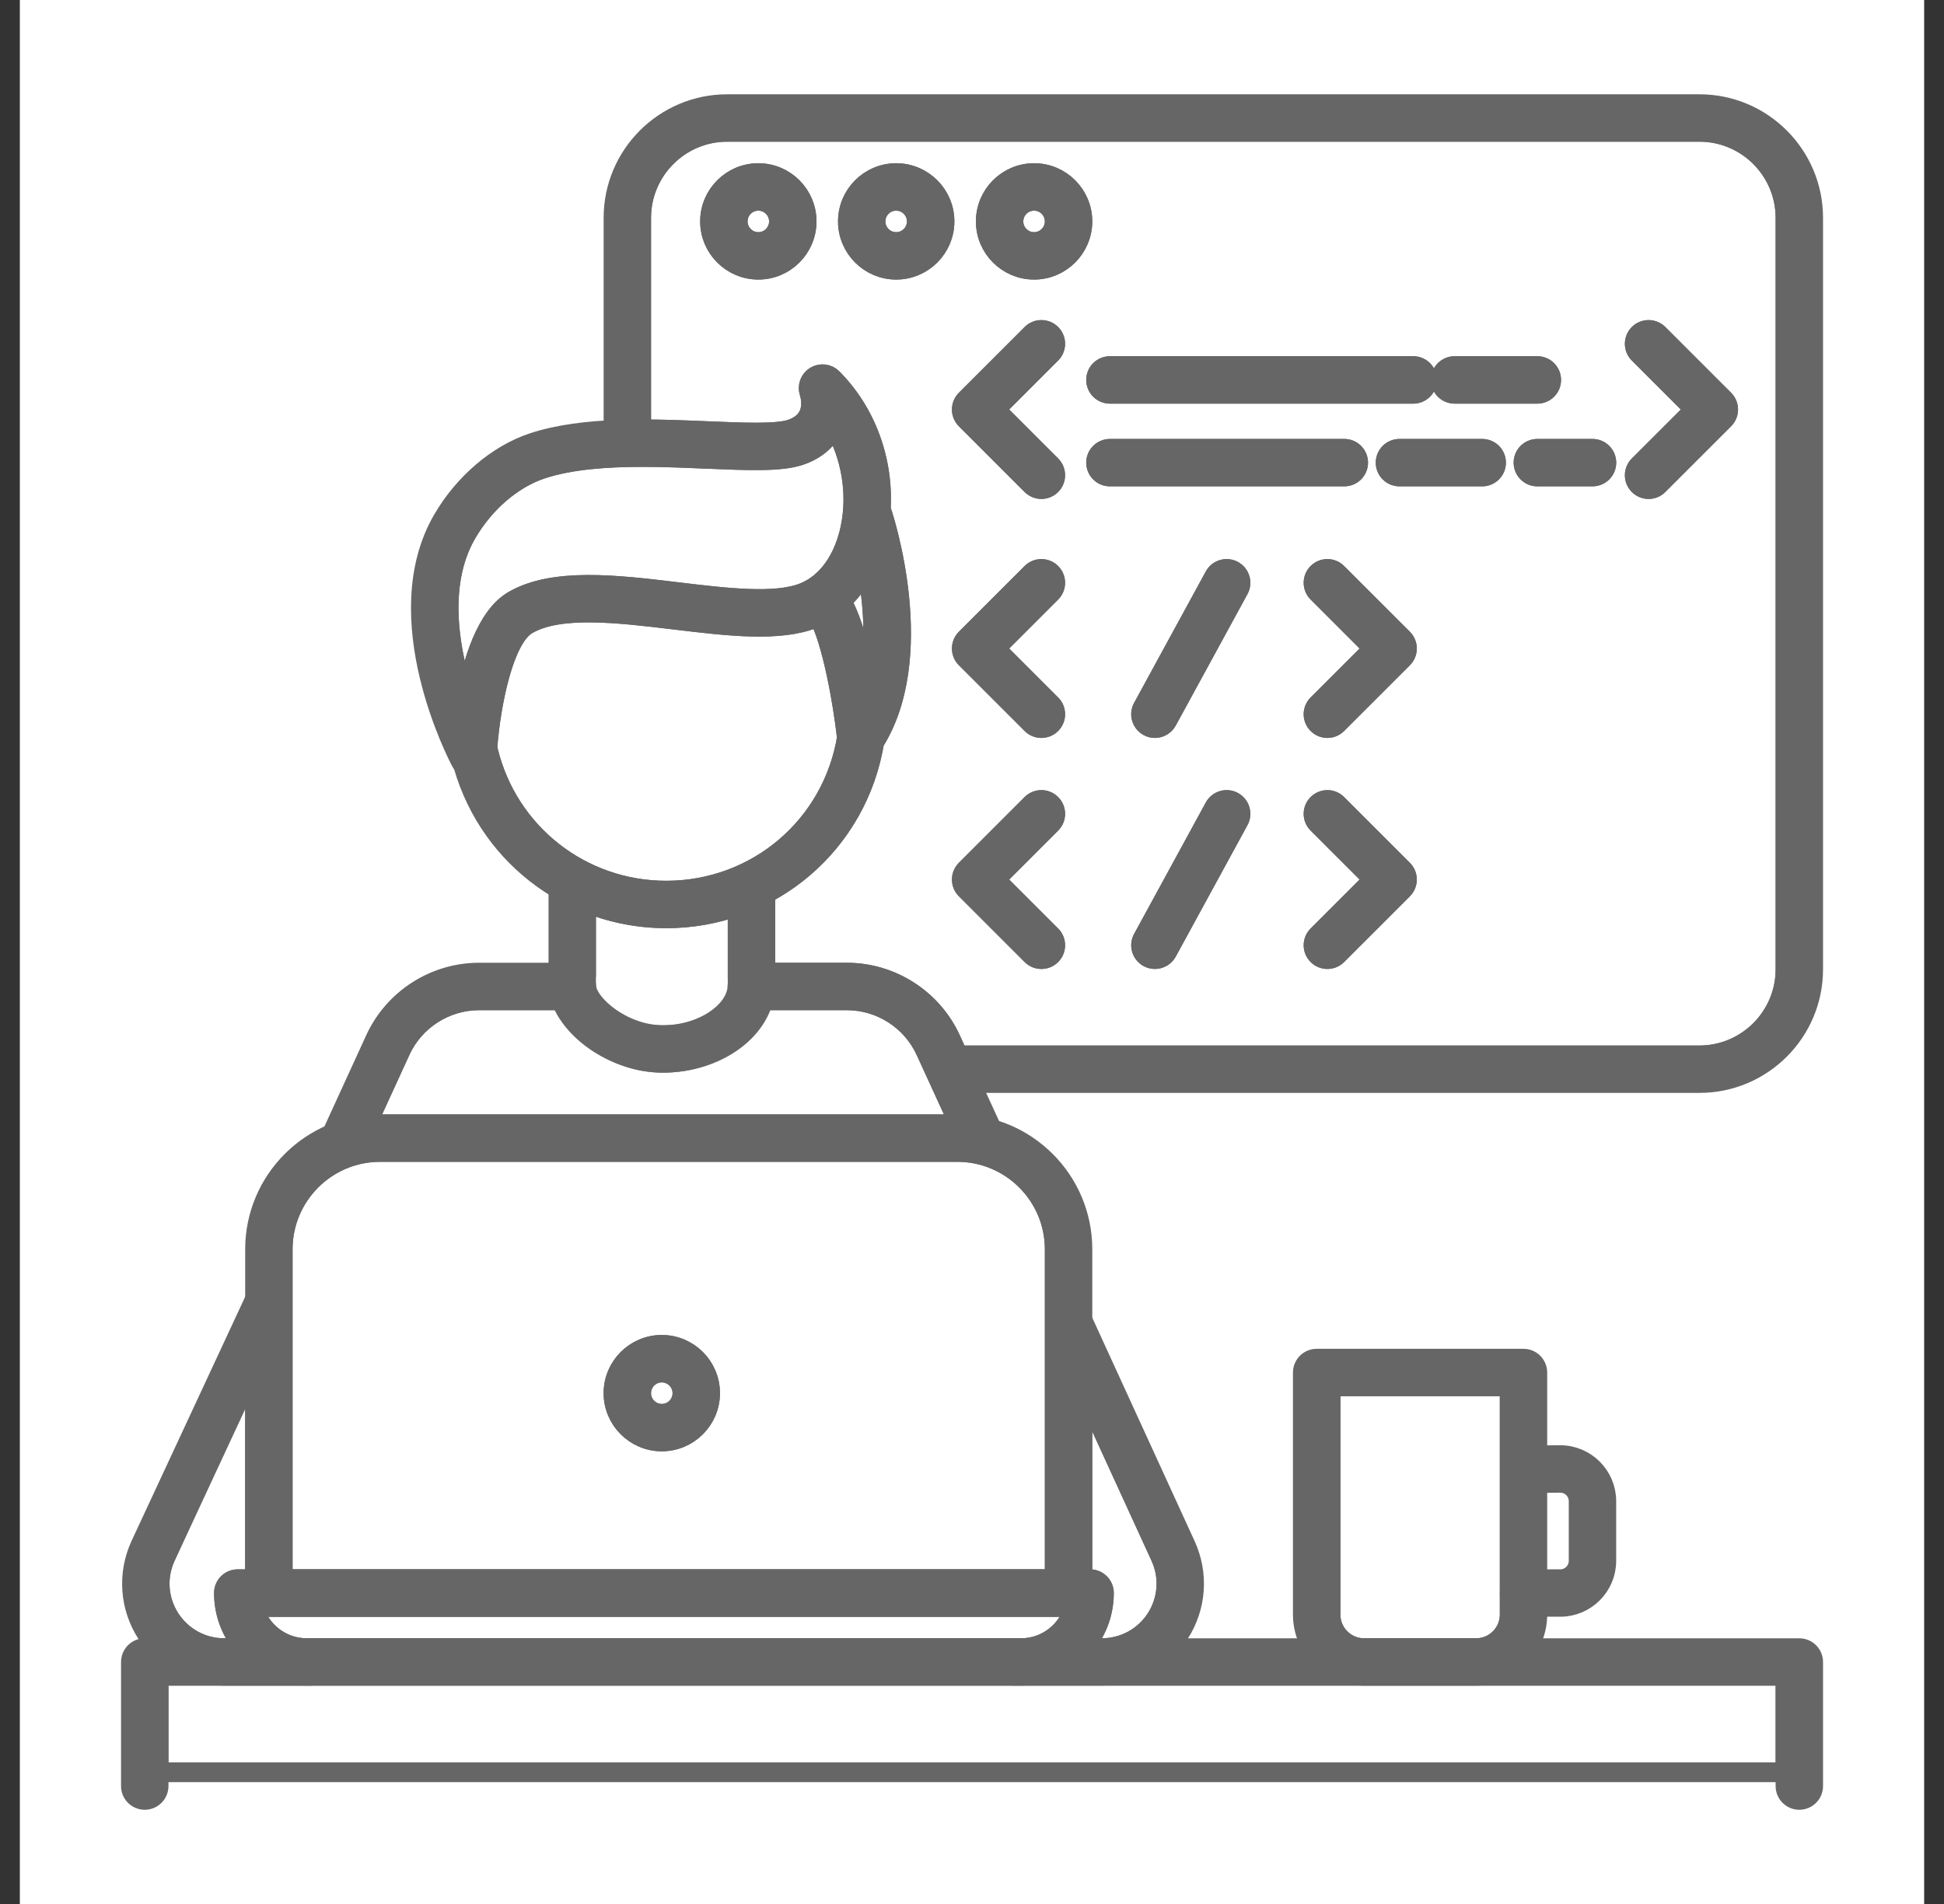 <svg width="49" height="48" viewBox="0 0 49 48" fill="none" xmlns="http://www.w3.org/2000/svg">
<rect x="0" y="0" width="49" height="48" fill="#333333" stroke="none"/>
<rect width="48" height="48" transform="translate(0.5)" fill="white"/>
<path d="M26.064 6.103C26.352 6.103 26.586 5.87 26.586 5.582C26.586 5.294 26.352 5.061 26.064 5.061C25.776 5.061 25.543 5.294 25.543 5.582C25.543 5.87 25.776 6.103 26.064 6.103Z" fill="white" stroke="#666666" stroke-width="0.5"/>
<path d="M21.203 15.149C21.512 15.691 21.727 16.59 21.862 17.335C22.122 16.293 22.001 15.112 21.843 14.27C21.678 14.618 21.462 14.914 21.203 15.149Z" fill="white" stroke="#666666" stroke-width="0.5"/>
<path d="M17.836 10.871C18.73 10.909 19.574 10.945 19.937 10.824C20.575 10.611 20.454 10.056 20.402 9.89C20.353 9.738 20.415 9.57 20.552 9.487C20.689 9.404 20.865 9.424 20.978 9.537C21.839 10.398 22.28 11.633 22.197 12.866C22.207 12.884 22.221 12.9 22.228 12.92C22.277 13.068 23.405 16.53 22.035 18.708C21.755 20.398 20.712 21.778 19.288 22.53V24.522H21.346C22.469 24.522 23.498 25.182 23.966 26.203L24.151 26.608C24.152 26.608 24.153 26.608 24.154 26.608H42.836C44.033 26.608 45.006 25.634 45.006 24.438V5.492C45.006 4.296 44.033 3.322 42.836 3.322H18.33C17.134 3.322 16.16 4.296 16.16 5.492V10.826C16.739 10.825 17.312 10.849 17.836 10.871ZM31.224 20.683L29.416 23.997C29.353 24.112 29.234 24.178 29.111 24.178C29.053 24.178 28.995 24.163 28.945 24.135C28.776 24.043 28.714 23.832 28.806 23.664L30.613 20.35C30.706 20.182 30.916 20.119 31.085 20.211C31.253 20.303 31.316 20.515 31.224 20.683ZM31.224 14.858L29.416 18.172C29.353 18.288 29.234 18.353 29.111 18.353C29.053 18.353 28.995 18.339 28.945 18.311C28.776 18.219 28.714 18.008 28.806 17.839L30.613 14.525C30.706 14.357 30.916 14.295 31.085 14.387C31.253 14.479 31.316 14.69 31.224 14.858ZM35.36 22.419L33.703 24.076C33.636 24.144 33.547 24.178 33.458 24.178C33.369 24.178 33.28 24.144 33.212 24.076C33.076 23.94 33.076 23.72 33.212 23.584L34.623 22.173L33.212 20.762C33.076 20.627 33.076 20.407 33.212 20.271C33.348 20.135 33.568 20.135 33.703 20.271L35.36 21.928C35.425 21.993 35.462 22.081 35.462 22.173C35.462 22.219 35.453 22.264 35.436 22.306C35.418 22.349 35.393 22.387 35.36 22.419ZM35.36 16.595L33.703 18.251C33.636 18.319 33.547 18.353 33.458 18.353C33.369 18.353 33.28 18.319 33.212 18.251C33.076 18.116 33.076 17.896 33.212 17.76L34.623 16.349L33.212 14.938C33.076 14.802 33.076 14.582 33.212 14.446C33.348 14.31 33.568 14.31 33.703 14.446L35.36 16.103C35.496 16.239 35.496 16.459 35.36 16.595ZM37.36 12.011H35.275C35.083 12.011 34.927 11.855 34.927 11.663C34.927 11.471 35.083 11.316 35.275 11.316H37.36C37.552 11.316 37.708 11.471 37.708 11.663C37.708 11.855 37.552 12.011 37.36 12.011ZM41.308 8.912C41.173 8.777 41.173 8.557 41.308 8.421C41.444 8.285 41.664 8.285 41.8 8.421L43.457 10.078C43.593 10.214 43.593 10.434 43.457 10.569L41.8 12.226C41.732 12.294 41.643 12.328 41.554 12.328C41.465 12.328 41.376 12.294 41.308 12.226C41.173 12.091 41.173 11.871 41.308 11.735L42.72 10.324L41.308 8.912ZM40.488 11.663C40.488 11.855 40.332 12.011 40.141 12.011H38.75C38.558 12.011 38.403 11.855 38.403 11.663C38.403 11.471 38.558 11.316 38.75 11.316H40.141C40.332 11.316 40.488 11.471 40.488 11.663ZM36.665 9.23H38.75C38.942 9.23 39.098 9.386 39.098 9.578C39.098 9.77 38.942 9.926 38.75 9.926H36.665C36.473 9.926 36.318 9.77 36.318 9.578C36.318 9.386 36.473 9.23 36.665 9.23ZM27.977 9.23H35.623C35.814 9.23 35.97 9.386 35.97 9.578C35.97 9.77 35.814 9.926 35.623 9.926H27.977C27.785 9.926 27.629 9.77 27.629 9.578C27.629 9.386 27.785 9.23 27.977 9.23ZM27.977 11.316H33.885C34.077 11.316 34.232 11.471 34.232 11.663C34.232 11.855 34.077 12.011 33.885 12.011H27.977C27.785 12.011 27.629 11.855 27.629 11.663C27.629 11.471 27.785 11.316 27.977 11.316ZM26.065 4.365C26.736 4.365 27.282 4.911 27.282 5.581C27.282 6.252 26.736 6.798 26.065 6.798C25.394 6.798 24.849 6.252 24.849 5.581C24.849 4.911 25.394 4.365 26.065 4.365ZM24.346 10.078L26.003 8.421C26.139 8.285 26.359 8.285 26.495 8.421C26.631 8.557 26.631 8.777 26.495 8.912L25.084 10.324L26.495 11.735C26.631 11.871 26.631 12.091 26.495 12.226C26.427 12.294 26.338 12.328 26.249 12.328C26.16 12.328 26.071 12.294 26.003 12.226L24.346 10.569C24.211 10.434 24.211 10.214 24.346 10.078ZM24.346 16.103L26.003 14.446C26.139 14.31 26.359 14.31 26.495 14.446C26.631 14.582 26.631 14.802 26.495 14.938L25.084 16.349L26.495 17.76C26.631 17.896 26.631 18.116 26.495 18.251C26.427 18.319 26.338 18.353 26.249 18.353C26.16 18.353 26.071 18.319 26.003 18.251L24.346 16.595C24.211 16.459 24.211 16.239 24.346 16.103ZM24.346 21.928L26.003 20.271C26.139 20.135 26.359 20.135 26.495 20.271C26.631 20.407 26.631 20.627 26.495 20.762L25.084 22.173L26.495 23.584C26.631 23.72 26.631 23.94 26.495 24.076C26.427 24.144 26.338 24.178 26.249 24.178C26.16 24.178 26.071 24.144 26.003 24.076L24.346 22.419C24.281 22.354 24.245 22.265 24.245 22.173C24.245 22.081 24.281 21.993 24.346 21.928ZM22.59 4.365C23.26 4.365 23.806 4.911 23.806 5.581C23.806 6.252 23.26 6.798 22.59 6.798C21.919 6.798 21.373 6.252 21.373 5.581C21.373 4.911 21.919 4.365 22.59 4.365ZM19.114 4.365C19.785 4.365 20.331 4.911 20.331 5.581C20.331 6.252 19.785 6.798 19.114 6.798C18.444 6.798 17.898 6.252 17.898 5.581C17.898 4.911 18.444 4.365 19.114 4.365Z" fill="white" stroke="#666666" stroke-width="0.5"/>
<path d="M21.348 18.601C21.245 17.676 20.974 16.168 20.629 15.534C20.592 15.552 20.557 15.573 20.519 15.588C19.642 15.938 18.365 15.784 17.013 15.622C15.583 15.45 14.105 15.272 13.291 15.745C12.693 16.092 12.369 17.748 12.285 18.845C12.291 18.874 12.296 18.903 12.303 18.932C12.808 21.006 14.654 22.455 16.792 22.455C19.066 22.455 20.976 20.837 21.348 18.601Z" fill="white" stroke="#666666" stroke-width="0.5"/>
<path d="M16.681 35.644C16.969 35.644 17.203 35.411 17.203 35.123C17.203 34.835 16.969 34.602 16.681 34.602C16.394 34.602 16.16 34.835 16.16 35.123C16.16 35.411 16.394 35.644 16.681 35.644Z" fill="white" stroke="#666666" stroke-width="0.5"/>
<path d="M24.131 28.345C24.149 28.345 24.166 28.347 24.184 28.347L23.334 26.492C22.978 25.717 22.198 25.217 21.346 25.217H19.138C18.925 26.112 17.918 26.792 16.707 26.792C15.517 26.792 14.529 25.997 14.29 25.217H12.08C11.227 25.217 10.447 25.717 10.092 26.492L9.234 28.364C9.348 28.352 9.463 28.345 9.579 28.345H24.131Z" fill="white" stroke="#666666" stroke-width="0.5"/>
<path d="M14.688 25.072C14.688 25.493 15.681 26.098 16.708 26.098C17.672 26.098 18.647 25.648 18.647 24.981C18.647 24.883 18.634 24.753 18.594 24.619V22.839C18.03 23.04 17.424 23.151 16.793 23.151C16.08 23.151 15.398 23.007 14.771 22.75V24.584C14.694 24.825 14.688 24.952 14.688 25.072Z" fill="white" stroke="#666666" stroke-width="0.5"/>
<path d="M19.115 6.103C19.403 6.103 19.636 5.87 19.636 5.582C19.636 5.294 19.403 5.061 19.115 5.061C18.827 5.061 18.594 5.294 18.594 5.582C18.594 5.87 18.827 6.103 19.115 6.103Z" fill="white" stroke="#666666" stroke-width="0.5"/>
<path d="M22.588 6.103C22.876 6.103 23.109 5.87 23.109 5.582C23.109 5.294 22.876 5.061 22.588 5.061C22.3 5.061 22.066 5.294 22.066 5.582C22.066 5.87 22.3 6.103 22.588 6.103Z" fill="white" stroke="#666666" stroke-width="0.5"/>
<path d="M12.942 15.142C13.956 14.553 15.552 14.745 17.095 14.931C18.301 15.076 19.549 15.226 20.26 14.941C20.844 14.708 21.274 14.11 21.44 13.302C21.619 12.43 21.456 11.494 21.023 10.734C20.872 11.083 20.574 11.343 20.157 11.482C19.672 11.644 18.849 11.609 17.807 11.565C17.303 11.543 16.752 11.52 16.2 11.52C15.288 11.52 14.371 11.584 13.647 11.825C12.914 12.069 12.208 12.677 11.76 13.452C10.995 14.773 11.349 16.518 11.735 17.667C11.905 16.712 12.251 15.544 12.942 15.142ZM26.586 31.494C26.586 30.141 25.485 29.04 24.131 29.04H9.579C8.225 29.04 7.124 30.141 7.124 31.494V39.813H26.586V31.494ZM16.681 36.338C16.011 36.338 15.465 35.792 15.465 35.121C15.465 34.451 16.011 33.905 16.681 33.905C17.352 33.905 17.898 34.451 17.898 35.121C17.898 35.792 17.352 36.338 16.681 36.338ZM45.006 42.246H3.996V44.679H45.006V42.246ZM5.646 40.161C5.646 39.969 5.801 39.813 5.993 39.813H6.429V34.319L4.171 39.246C3.939 39.752 3.98 40.334 4.281 40.803C4.582 41.271 5.094 41.551 5.65 41.551H6.181C5.849 41.182 5.646 40.695 5.646 40.161ZM38.055 40.705V34.948H33.537V40.705C33.537 41.171 33.917 41.551 34.383 41.551H37.209C37.675 41.551 38.055 41.171 38.055 40.705ZM27.085 40.508H6.385C6.539 41.107 7.084 41.551 7.731 41.551H25.739C26.386 41.551 26.931 41.107 27.085 40.508ZM27.477 39.813C27.669 39.813 27.825 39.969 27.825 40.161C27.825 40.695 27.621 41.182 27.289 41.551H27.775C28.332 41.551 28.844 41.271 29.145 40.803C29.445 40.334 29.486 39.752 29.254 39.246L27.281 34.94V39.813H27.477Z" fill="white" stroke="#666666" stroke-width="0.5"/>
<path d="M14.424 25.218C14.232 25.218 14.076 25.062 14.076 24.87V22.437C14.076 22.245 14.232 22.09 14.424 22.09C14.616 22.09 14.771 22.245 14.771 22.437V24.87C14.771 25.062 14.616 25.218 14.424 25.218ZM7.82 42.247H5.652C4.857 42.247 4.126 41.848 3.697 41.179C3.268 40.51 3.21 39.68 3.54 38.958L6.445 32.714C6.526 32.539 6.734 32.465 6.907 32.545C7.081 32.626 7.157 32.833 7.076 33.007L4.172 39.249C3.94 39.753 3.982 40.335 4.282 40.804C4.583 41.272 5.095 41.552 5.652 41.552H7.82C8.012 41.552 8.168 41.708 8.168 41.9C8.168 42.092 8.012 42.247 7.82 42.247Z" fill="#666666" stroke="#666666" stroke-width="0.5"/>
<path d="M8.707 29.024C8.657 29.024 8.608 29.013 8.562 28.992C8.388 28.912 8.311 28.706 8.391 28.532L9.458 26.203C9.926 25.181 10.954 24.521 12.078 24.521H14.42C14.612 24.521 14.768 24.677 14.768 24.869C14.768 25.061 14.612 25.217 14.42 25.217H12.078C11.225 25.217 10.445 25.717 10.09 26.492L9.023 28.821C8.964 28.949 8.839 29.024 8.707 29.024ZM27.773 42.246H25.542C25.35 42.246 25.194 42.09 25.194 41.899C25.194 41.707 25.35 41.551 25.542 41.551H27.773C28.33 41.551 28.842 41.271 29.143 40.803C29.443 40.334 29.485 39.752 29.253 39.246L26.673 33.616C26.593 33.441 26.669 33.235 26.844 33.155C27.018 33.075 27.224 33.151 27.305 33.326L29.884 38.956C30.215 39.679 30.157 40.509 29.728 41.178C29.299 41.847 28.568 42.246 27.773 42.246ZM24.718 29.03C24.586 29.03 24.46 28.955 24.402 28.828L23.332 26.492C22.976 25.717 22.196 25.217 21.344 25.217H18.938C18.747 25.217 18.591 25.061 18.591 24.869C18.591 24.677 18.747 24.521 18.938 24.521H21.344C22.467 24.521 23.495 25.181 23.963 26.203L25.034 28.538C25.114 28.712 25.037 28.919 24.862 28.999C24.817 29.02 24.768 29.03 24.718 29.03Z" fill="#666666" stroke="#666666" stroke-width="0.5"/>
<path d="M18.941 25.218C18.749 25.218 18.594 25.062 18.594 24.87V22.437C18.594 22.245 18.749 22.09 18.941 22.09C19.133 22.09 19.289 22.245 19.289 22.437V24.87C19.289 25.062 19.133 25.218 18.941 25.218Z" fill="#666666" stroke="#666666" stroke-width="0.5"/>
<path d="M16.708 26.792C15.342 26.792 14.121 25.748 14.08 24.892C14.071 24.701 14.219 24.538 14.41 24.529C14.599 24.521 14.765 24.667 14.774 24.859C14.797 25.326 15.71 26.097 16.708 26.097C17.689 26.097 18.569 25.518 18.592 24.857C18.599 24.665 18.762 24.511 18.952 24.522C19.143 24.529 19.294 24.689 19.287 24.881C19.25 25.935 18.093 26.792 16.708 26.792ZM26.935 40.509H6.777C6.585 40.509 6.43 40.353 6.43 40.161V31.495C6.43 29.758 7.843 28.345 9.58 28.345H24.132C25.869 28.345 27.282 29.758 27.282 31.495V40.161C27.282 40.353 27.127 40.509 26.935 40.509ZM7.125 39.813H26.587V31.495C26.587 30.141 25.486 29.04 24.132 29.04H9.58C8.226 29.04 7.125 30.141 7.125 31.495V39.813Z" fill="#666666" stroke="#666666" stroke-width="0.5"/>
<path d="M25.738 42.246H7.73C6.58 42.246 5.645 41.311 5.645 40.161C5.645 39.969 5.8 39.814 5.992 39.814H27.476C27.668 39.814 27.823 39.969 27.823 40.161C27.823 41.311 26.888 42.246 25.738 42.246ZM6.384 40.509C6.538 41.108 7.083 41.551 7.73 41.551H25.738C26.385 41.551 26.93 41.108 27.084 40.509H6.384ZM16.68 36.338C16.01 36.338 15.464 35.792 15.464 35.122C15.464 34.451 16.01 33.905 16.68 33.905C17.351 33.905 17.897 34.451 17.897 35.122C17.897 35.792 17.351 36.338 16.68 36.338ZM16.68 34.6C16.393 34.6 16.159 34.834 16.159 35.122C16.159 35.409 16.393 35.643 16.68 35.643C16.968 35.643 17.202 35.409 17.202 35.122C17.202 34.834 16.968 34.6 16.68 34.6ZM16.791 23.149C14.331 23.149 12.207 21.482 11.626 19.095C11.596 18.971 11.57 18.847 11.549 18.721C11.517 18.532 11.645 18.353 11.834 18.321C12.025 18.288 12.203 18.417 12.235 18.606C12.253 18.715 12.275 18.823 12.301 18.931C12.806 21.005 14.653 22.454 16.791 22.454C19.078 22.454 20.997 20.818 21.354 18.564C21.364 18.503 21.372 18.442 21.379 18.381C21.402 18.19 21.576 18.055 21.765 18.076C21.956 18.099 22.092 18.272 22.07 18.462C22.061 18.533 22.052 18.603 22.041 18.673C21.629 21.267 19.422 23.149 16.791 23.149Z" fill="#666666" stroke="#666666" stroke-width="0.5"/>
<path d="M11.922 19.38C11.796 19.38 11.677 19.311 11.616 19.195C11.538 19.049 9.728 15.571 11.157 13.104C11.688 12.187 12.536 11.462 13.426 11.165C14.708 10.738 16.442 10.811 17.834 10.87C18.728 10.908 19.572 10.944 19.935 10.823C20.573 10.61 20.452 10.055 20.4 9.89C20.352 9.737 20.413 9.57 20.55 9.486C20.688 9.404 20.863 9.423 20.976 9.536C21.971 10.531 22.409 12.028 22.119 13.441C21.905 14.483 21.321 15.265 20.517 15.587C19.64 15.937 18.363 15.783 17.011 15.621C15.581 15.449 14.103 15.271 13.289 15.743C12.652 16.113 12.326 17.968 12.27 19.051C12.262 19.207 12.15 19.338 11.998 19.372C11.973 19.378 11.948 19.38 11.922 19.38ZM16.198 11.52C15.286 11.52 14.369 11.584 13.645 11.825C12.912 12.069 12.207 12.678 11.758 13.452C10.993 14.773 11.348 16.518 11.734 17.667C11.904 16.712 12.249 15.544 12.94 15.142C13.954 14.553 15.55 14.745 17.093 14.931C18.3 15.076 19.547 15.226 20.259 14.941C20.842 14.708 21.272 14.11 21.438 13.302C21.617 12.43 21.455 11.494 21.021 10.735C20.87 11.083 20.572 11.343 20.155 11.482C19.67 11.644 18.847 11.609 17.805 11.565C17.301 11.544 16.751 11.52 16.198 11.52Z" fill="#666666" stroke="#666666" stroke-width="0.5"/>
<path d="M21.696 18.941C21.669 18.941 21.641 18.938 21.613 18.931C21.471 18.896 21.366 18.776 21.351 18.631C21.238 17.598 20.908 15.792 20.5 15.34C20.371 15.198 20.382 14.978 20.525 14.85C20.667 14.721 20.887 14.732 21.015 14.874C21.428 15.33 21.702 16.445 21.863 17.334C22.327 15.471 21.577 13.167 21.568 13.139C21.507 12.957 21.606 12.76 21.788 12.7C21.968 12.639 22.166 12.737 22.227 12.919C22.277 13.069 23.434 16.614 21.985 18.786C21.92 18.884 21.811 18.941 21.696 18.941Z" fill="#666666" stroke="#666666" stroke-width="0.5"/>
<path d="M42.836 27.302H24.153C23.961 27.302 23.806 27.147 23.806 26.955C23.806 26.763 23.961 26.607 24.153 26.607H42.836C44.032 26.607 45.006 25.634 45.006 24.437V5.492C45.006 4.295 44.032 3.322 42.836 3.322H18.33C17.133 3.322 16.16 4.295 16.16 5.492V10.968C16.16 11.16 16.004 11.316 15.812 11.316C15.62 11.316 15.465 11.16 15.465 10.968V5.492C15.465 3.912 16.75 2.627 18.33 2.627H42.836C44.416 2.627 45.701 3.912 45.701 5.492V24.437C45.701 26.017 44.416 27.302 42.836 27.302Z" fill="#666666" stroke="#666666" stroke-width="0.5"/>
<path d="M19.114 6.798C18.443 6.798 17.898 6.252 17.898 5.582C17.898 4.911 18.443 4.365 19.114 4.365C19.785 4.365 20.33 4.911 20.33 5.582C20.33 6.252 19.785 6.798 19.114 6.798ZM19.114 5.06C18.826 5.06 18.593 5.294 18.593 5.582C18.593 5.869 18.826 6.103 19.114 6.103C19.401 6.103 19.635 5.869 19.635 5.582C19.635 5.294 19.401 5.06 19.114 5.06ZM22.589 6.798C21.919 6.798 21.373 6.252 21.373 5.582C21.373 4.911 21.919 4.365 22.589 4.365C23.26 4.365 23.806 4.911 23.806 5.582C23.806 6.252 23.26 6.798 22.589 6.798ZM22.589 5.06C22.302 5.06 22.068 5.294 22.068 5.582C22.068 5.869 22.302 6.103 22.589 6.103C22.877 6.103 23.111 5.869 23.111 5.582C23.111 5.294 22.877 5.06 22.589 5.06ZM26.065 6.798C25.394 6.798 24.848 6.252 24.848 5.582C24.848 4.911 25.394 4.365 26.065 4.365C26.735 4.365 27.281 4.911 27.281 5.582C27.281 6.252 26.735 6.798 26.065 6.798ZM26.065 5.06C25.777 5.06 25.543 5.294 25.543 5.582C25.543 5.869 25.777 6.103 26.065 6.103C26.352 6.103 26.586 5.869 26.586 5.582C26.586 5.294 26.352 5.06 26.065 5.06ZM26.249 12.329C26.16 12.329 26.071 12.294 26.003 12.227L24.346 10.57C24.21 10.434 24.21 10.214 24.346 10.078L26.003 8.421C26.139 8.286 26.359 8.286 26.494 8.421C26.63 8.557 26.63 8.777 26.494 8.913L25.083 10.324L26.494 11.735C26.63 11.871 26.63 12.091 26.494 12.227C26.427 12.294 26.338 12.329 26.249 12.329ZM41.554 12.329C41.465 12.329 41.376 12.294 41.308 12.227C41.172 12.091 41.172 11.871 41.308 11.735L42.719 10.324L41.308 8.913C41.172 8.777 41.172 8.557 41.308 8.421C41.444 8.286 41.664 8.286 41.799 8.421L43.456 10.078C43.592 10.214 43.592 10.434 43.456 10.57L41.799 12.227C41.732 12.294 41.643 12.329 41.554 12.329ZM26.249 18.354C26.16 18.354 26.071 18.32 26.003 18.252L24.346 16.595C24.21 16.459 24.21 16.239 24.346 16.103L26.003 14.447C26.139 14.311 26.359 14.311 26.494 14.447C26.63 14.582 26.63 14.802 26.494 14.938L25.083 16.349L26.494 17.76C26.63 17.896 26.63 18.116 26.494 18.252C26.427 18.32 26.338 18.354 26.249 18.354ZM33.457 18.354C33.368 18.354 33.279 18.32 33.212 18.252C33.076 18.116 33.076 17.896 33.212 17.76L34.623 16.349L33.212 14.938C33.076 14.802 33.076 14.582 33.212 14.447C33.347 14.311 33.567 14.311 33.703 14.447L35.36 16.103C35.496 16.239 35.496 16.459 35.36 16.595L33.703 18.252C33.635 18.32 33.546 18.354 33.457 18.354ZM35.622 9.926H27.976C27.784 9.926 27.629 9.77 27.629 9.578C27.629 9.386 27.784 9.231 27.976 9.231H35.622C35.814 9.231 35.97 9.386 35.97 9.578C35.97 9.77 35.814 9.926 35.622 9.926ZM38.75 9.926H36.665C36.473 9.926 36.317 9.77 36.317 9.578C36.317 9.386 36.473 9.231 36.665 9.231H38.75C38.942 9.231 39.097 9.386 39.097 9.578C39.097 9.77 38.942 9.926 38.75 9.926ZM33.884 12.011H27.976C27.784 12.011 27.629 11.855 27.629 11.664C27.629 11.472 27.784 11.316 27.976 11.316H33.884C34.076 11.316 34.232 11.472 34.232 11.664C34.232 11.855 34.076 12.011 33.884 12.011ZM37.36 12.011H35.275C35.083 12.011 34.927 11.855 34.927 11.664C34.927 11.472 35.083 11.316 35.275 11.316H37.36C37.552 11.316 37.707 11.472 37.707 11.664C37.707 11.855 37.552 12.011 37.36 12.011ZM40.14 12.011H38.75C38.558 12.011 38.402 11.855 38.402 11.664C38.402 11.472 38.558 11.316 38.75 11.316H40.14C40.332 11.316 40.488 11.472 40.488 11.664C40.488 11.855 40.332 12.011 40.14 12.011ZM29.11 18.354C29.052 18.354 28.995 18.339 28.944 18.311C28.776 18.219 28.713 18.008 28.805 17.84L30.613 14.526C30.705 14.357 30.916 14.296 31.085 14.387C31.253 14.479 31.315 14.69 31.223 14.859L29.416 18.172C29.353 18.288 29.233 18.354 29.11 18.354ZM26.249 24.178C26.16 24.178 26.071 24.144 26.003 24.076L24.346 22.419C24.281 22.354 24.244 22.266 24.244 22.174C24.244 22.081 24.281 21.993 24.346 21.928L26.003 20.271C26.139 20.135 26.359 20.135 26.494 20.271C26.63 20.407 26.63 20.627 26.494 20.763L25.083 22.174L26.494 23.585C26.63 23.721 26.63 23.941 26.494 24.076C26.427 24.144 26.338 24.178 26.249 24.178ZM33.457 24.178C33.368 24.178 33.279 24.144 33.212 24.076C33.076 23.941 33.076 23.721 33.212 23.585L34.623 22.174L33.212 20.763C33.076 20.627 33.076 20.407 33.212 20.271C33.347 20.135 33.567 20.135 33.703 20.271L35.36 21.928C35.425 21.993 35.462 22.081 35.462 22.174C35.462 22.266 35.425 22.354 35.36 22.419L33.703 24.076C33.635 24.144 33.546 24.178 33.457 24.178ZM29.11 24.178C29.052 24.178 28.995 24.163 28.944 24.136C28.776 24.044 28.713 23.833 28.805 23.664L30.613 20.35C30.705 20.182 30.916 20.12 31.085 20.212C31.253 20.304 31.315 20.515 31.223 20.683L29.416 23.997C29.353 24.113 29.233 24.178 29.11 24.178ZM45.353 45.375C45.161 45.375 45.006 45.219 45.006 45.028V42.247H3.996V45.028C3.996 45.219 3.84 45.375 3.648 45.375C3.456 45.375 3.301 45.219 3.301 45.028V41.9C3.301 41.708 3.456 41.552 3.648 41.552H45.353C45.545 41.552 45.701 41.708 45.701 41.9V45.028C45.701 45.219 45.545 45.375 45.353 45.375Z" fill="#666666" stroke="#666666" stroke-width="0.5"/>
<path d="M37.207 42.247H34.381C33.531 42.247 32.84 41.556 32.84 40.706V34.601C32.84 34.41 32.995 34.254 33.187 34.254H38.401C38.592 34.254 38.748 34.41 38.748 34.601V40.706C38.748 41.556 38.057 42.247 37.207 42.247ZM33.535 34.949V40.706C33.535 41.173 33.914 41.552 34.381 41.552H37.207C37.673 41.552 38.053 41.173 38.053 40.706V34.949H33.535Z" fill="#666666" stroke="#666666" stroke-width="0.5"/>
<path d="M39.328 40.508H38.402C38.21 40.508 38.055 40.353 38.055 40.161C38.055 39.969 38.21 39.813 38.402 39.813H39.328C39.584 39.813 39.792 39.605 39.792 39.349V37.845C39.792 37.589 39.584 37.381 39.328 37.381L38.46 37.387H38.457C38.267 37.387 38.111 37.233 38.11 37.042C38.108 36.85 38.263 36.694 38.455 36.692L39.325 36.685C39.967 36.685 40.487 37.206 40.487 37.845V39.349C40.487 39.988 39.967 40.508 39.328 40.508Z" fill="#666666" stroke="#666666" stroke-width="0.5"/>
</svg>
